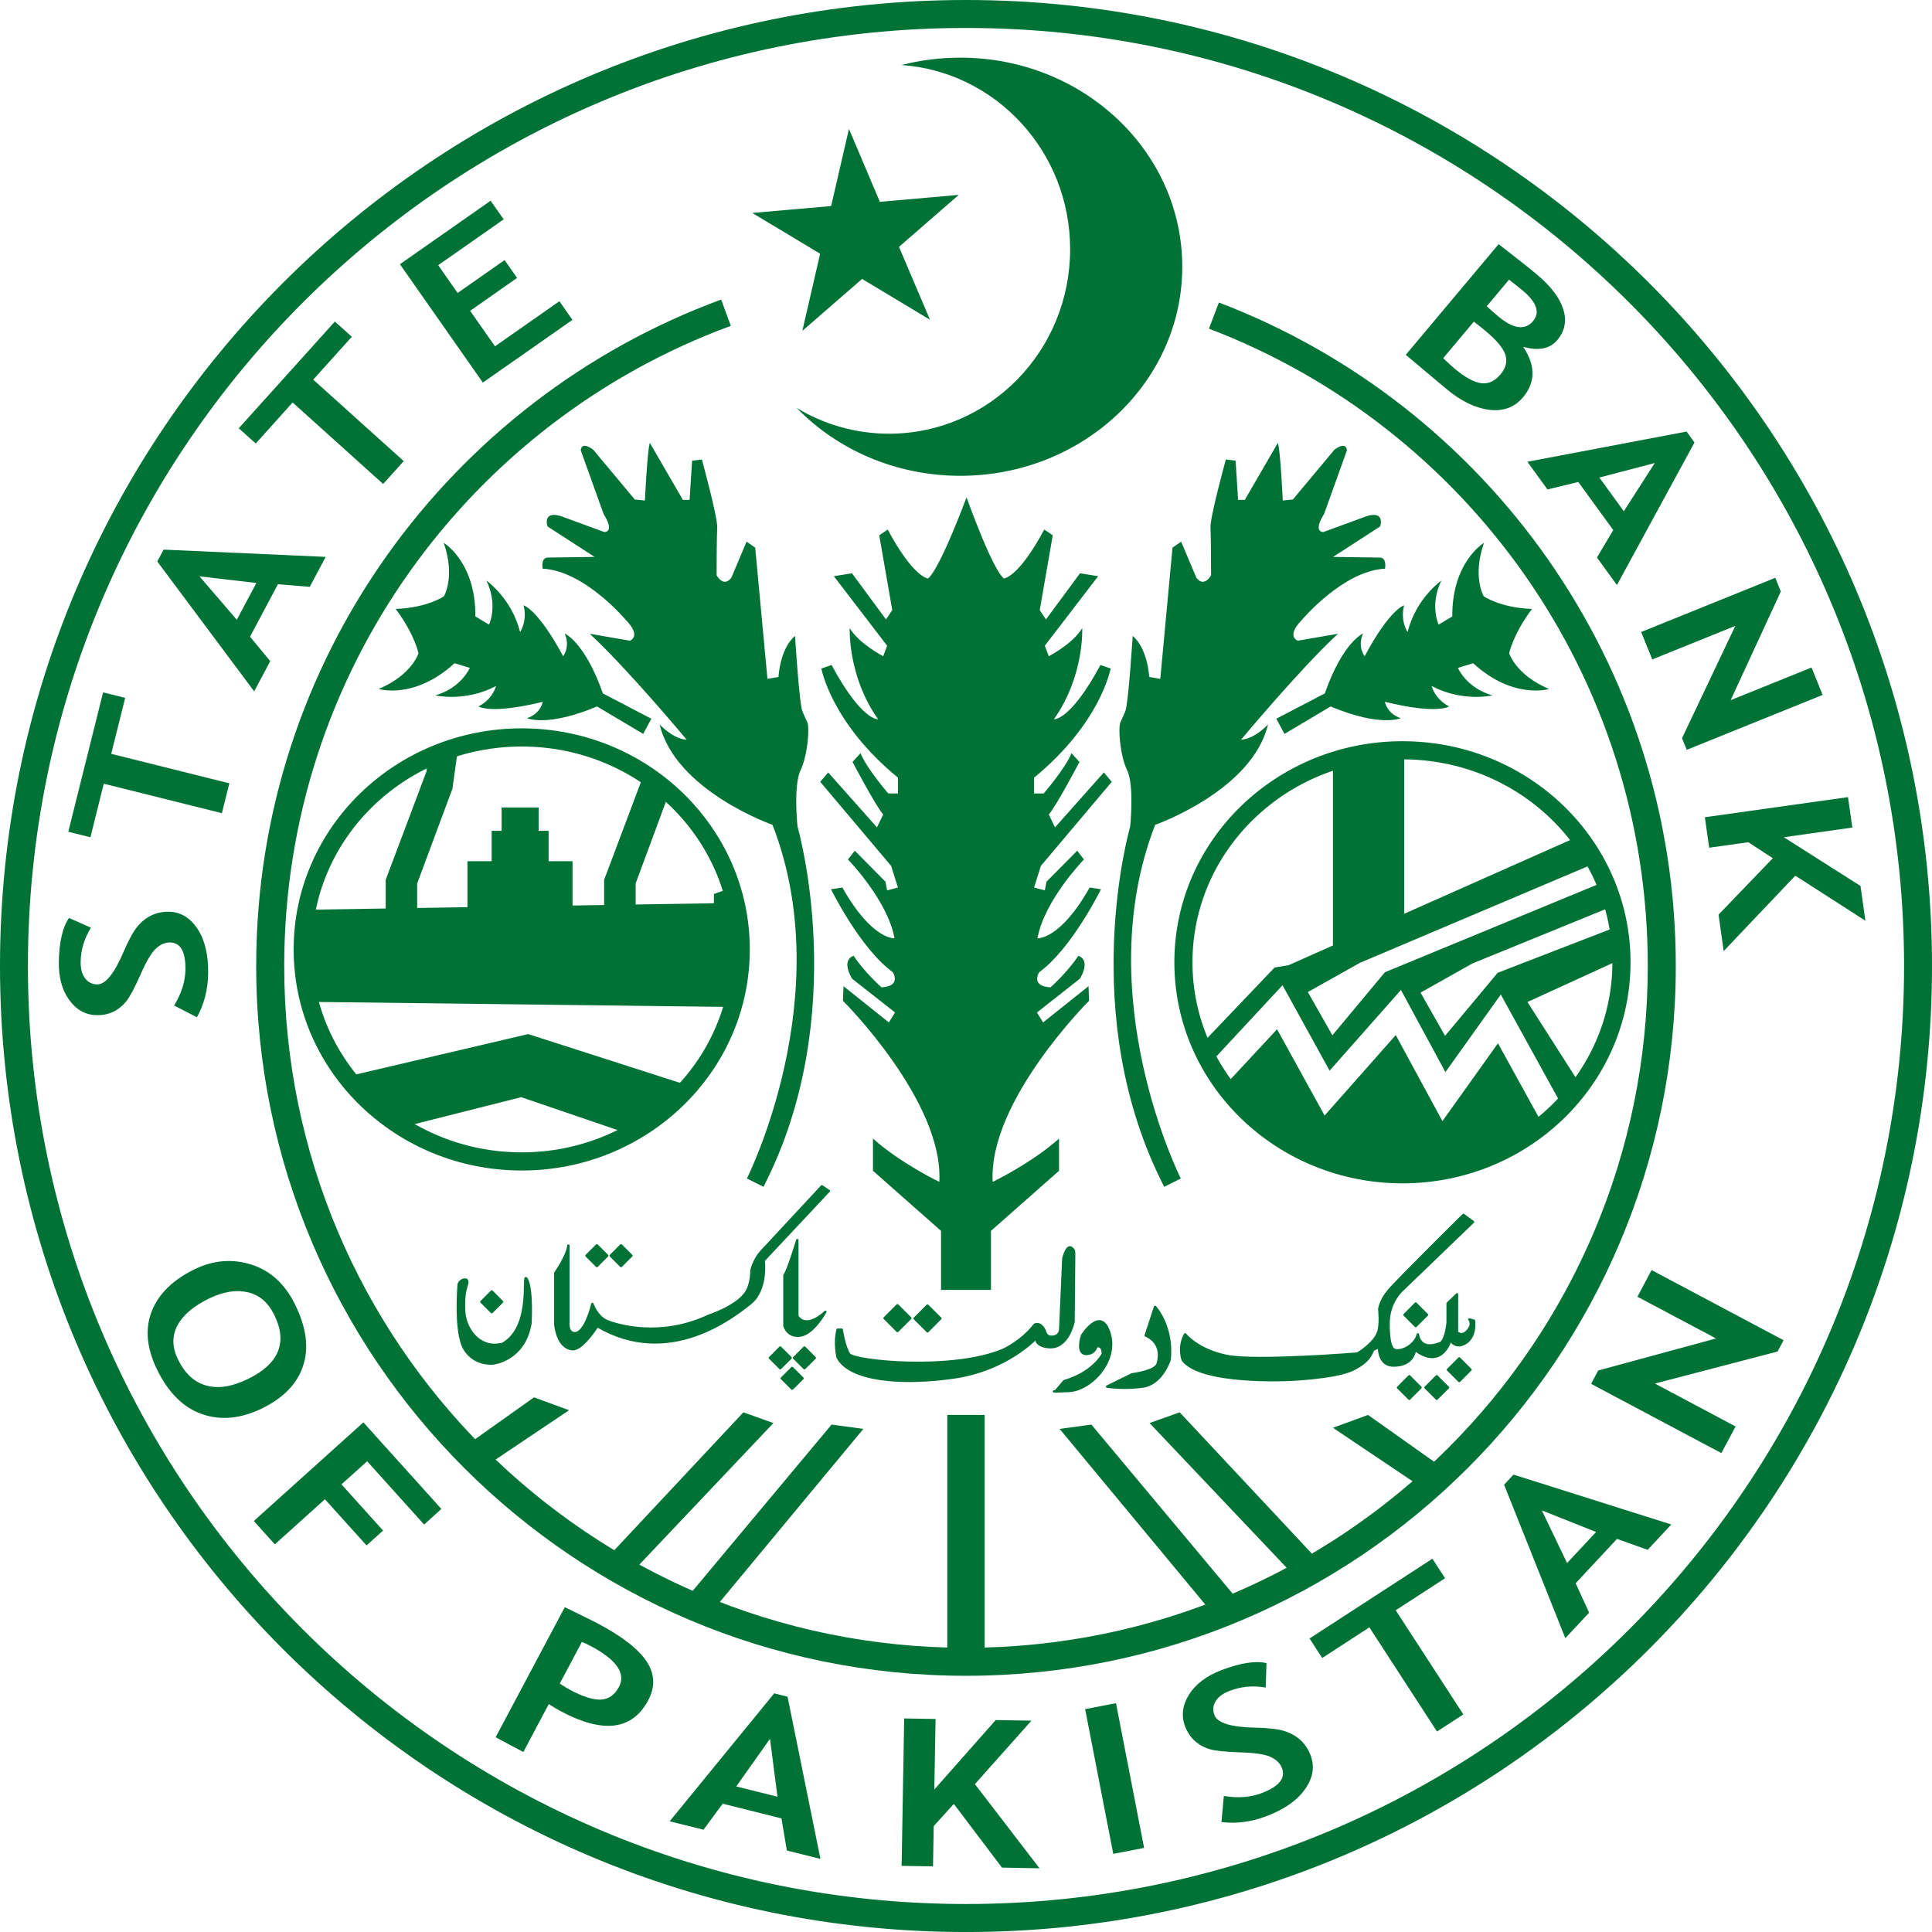 <?xml version="1.0" encoding="utf-8"?>
<!-- Generator: Adobe Illustrator 15.0.1, SVG Export Plug-In . SVG Version: 6.00 Build 0)  -->
<!DOCTYPE svg PUBLIC "-//W3C//DTD SVG 1.1//EN" "http://www.w3.org/Graphics/SVG/1.1/DTD/svg11.dtd">
<svg version="1.1" id="Layer_1" xmlns="http://www.w3.org/2000/svg" xmlns:xlink="http://www.w3.org/1999/xlink" x="0px" y="0px"
	 width="299.996px" height="300px" viewBox="0 0 299.996 300" enable-background="new 0 0 299.996 300" xml:space="preserve">
<g>
	<path fill="#007236" d="M149.994,4.341C69.549,4.341,4.336,69.549,4.336,149.993c0,80.445,65.212,145.657,145.657,145.657
		c80.453,0,145.666-65.212,145.666-145.657C295.659,69.549,230.446,4.341,149.994,4.341 M149.994,0
		c82.852,0,150.002,67.154,150.002,149.993c0,82.852-67.15,150.007-150.002,150.007C67.15,300,0,232.845,0,149.993
		C0,67.154,67.15,0,149.994,0z"/>
	<path fill="#007236" d="M139.972,10.099c2.911-0.75,5.982-1.146,9.147-1.146c19.035,0,34.46,14.525,34.46,32.466
		c0,17.928-15.426,32.462-34.46,32.462c-10.06,0-19.112-4.065-25.417-10.538c4.208,2.541,9.112,4.001,14.349,4.001
		c15.533,0,28.117-12.82,28.117-28.651C166.168,23.521,154.605,11.11,139.972,10.099z"/>
	<path fill="none" stroke="#007236" stroke-width="0" stroke-miterlimit="3.864" d="M139.972,10.099
		c2.911-0.75,5.982-1.146,9.147-1.146c19.035,0,34.46,14.525,34.46,32.466c0,17.928-15.426,32.462-34.46,32.462
		c-10.06,0-19.112-4.065-25.417-10.538c4.208,2.541,9.112,4.001,14.349,4.001c15.533,0,28.117-12.82,28.117-28.651
		C166.168,23.521,154.605,11.11,139.972,10.099z"/>
	<polygon fill="#007236" points="144.404,49.645 133.861,43.314 124.585,51.375 127.346,39.395 116.812,33.065 129.056,31.997 
		131.825,20.012 136.622,31.338 148.874,30.261 139.593,38.332 	"/>
	<polygon fill="none" stroke="#007236" stroke-width="0" stroke-miterlimit="3.864" points="144.404,49.645 133.861,43.314 
		124.585,51.375 127.346,39.395 116.812,33.065 129.056,31.997 131.825,20.012 136.622,31.338 148.874,30.261 139.593,38.332 	"/>
	<path fill="#007236" d="M81.017,115.917c-18.057,0-32.6,14.146-32.6,31.51c0,17.359,14.542,31.506,32.6,31.506
		c18.044,0,32.596-14.146,32.596-31.506C113.613,130.063,99.061,115.917,81.017,115.917 M81.017,113.096
		c19.508,0,35.408,15.327,35.408,34.331c0,19-15.899,34.327-35.408,34.327c-19.521,0-35.42-15.327-35.42-34.327
		C45.597,128.422,61.496,113.096,81.017,113.096z"/>
	<path fill="#007236" d="M217.772,117.91c-18.053,0-32.608,14.147-32.608,31.51c0,17.359,14.556,31.515,32.608,31.515
		c18.044,0,32.596-14.155,32.596-31.515C250.368,132.057,235.816,117.91,217.772,117.91 M217.772,115.094
		c19.508,0,35.412,15.322,35.412,34.327c0,19-15.904,34.327-35.412,34.327c-19.517,0-35.42-15.327-35.42-34.327
		C182.352,130.416,198.256,115.094,217.772,115.094z"/>
	<path fill-rule="evenodd" clip-rule="evenodd" fill="#007236" d="M101.141,111.602l-7.532-3.932
		c-2.786-7.979-5.925-9.297-5.925-9.297c0.917,2.102-0.246,3.522-0.246,3.522c-3.928-7.338-6.141-7.902-6.141-7.902
		c0.638,2.468-0.538,4.143-0.538,4.143c-1.331-5.275-5.228-7.98-5.228-7.98c1.852,3.829,0.405,6.834,0.405,6.834l-2.119-1.271
		c0.064-8.475-4.918-11.429-4.918-11.429c1.843,5.292,0.034,8.298,0.034,8.298s-2.523,1.783-7.489,1.968
		c2.971,3.983,3.536,6.886,3.536,6.886s-1.012,3.359-6.18,5.538c0,0,5.529,1.723,11.782-3.996l2.364,0.723
		c0,0-1.271,3.088-5.353,4.272c0,0,4.621,1.085,9.427-1.456c0,0-0.452,1.994-2.717,3.174c0,0,1.903,1.271,9.974-0.723
		c0,0-0.271,1.809-2.45,2.541c0,0,3.088,1.447,10.882-1.817l7.162,4.259L101.141,111.602"/>
	<path fill="#007236" d="M100.138,77.718c0,0,0.388-7.988,0.767-8.944l5.133,8.845h1.038l0.392-6.085l1.516-0.185
		c0,0,2.477,9.035,2.382,10.559c-0.091,1.525-0.091,7.416-0.091,7.416s1.06,2.002,2.287,0.379l2.364-5.599l1.339,0.935l1.903,20.374
		l1.714-0.293c0,0,0.203-4.375,2.566-6.374c0,0,0.668,10.65,1.146,11.701c0.474,1.051,0.396,0.952,0.766,1.709
		c0.362,0.771,0.086,5.064-1.051,7.438c-1.146,2.364-0.474,8.746-0.474,8.746s8.475,29.185-5.284,55.945l-2.576-1.288
		c0,0,14.298-28.379,3.979-54.92c0,0-15.056-5.275-17.527-15.585c0,0,2.045,2.248,4.199,2.364c0,0-9.147-10.973-15.055-16.446
		l6.236,1.077c0,0,1.834-0.646-0.539-3.118c0,0-6.447-7.743-13.001-8.066c0,0-0.323-1.503,0.646-1.723l7.416-0.104l-7.313-4.729
		c0,0-0.853-2.468,2.05-1.615l6.761,2.48c0,0,1.723,0.104-0.103-2.799l-3.544-9.883c0,0,0-1.512,1.929-0.107l6.456,7.734
		L100.138,77.718"/>
	<path fill-rule="evenodd" clip-rule="evenodd" fill="#007236" d="M198.183,111.602l7.532-3.932c2.787-7.979,5.93-9.297,5.93-9.297
		c-0.917,2.102,0.254,3.522,0.254,3.522c3.915-7.338,6.128-7.902,6.128-7.902c-0.633,2.468,0.538,4.143,0.538,4.143
		c1.331-5.275,5.241-7.98,5.241-7.98c-1.861,3.829-0.418,6.834-0.418,6.834l2.119-1.271c-0.06-8.475,4.922-11.429,4.922-11.429
		c-1.843,5.292-0.035,8.298-0.035,8.298s2.52,1.783,7.485,1.968c-2.972,3.983-3.536,6.886-3.536,6.886s1.017,3.359,6.184,5.538
		c0,0-5.529,1.723-11.782-3.996l-2.364,0.723c0,0,1.27,3.088,5.353,4.272c0,0-4.621,1.085-9.427-1.456c0,0,0.448,1.994,2.713,3.174
		c0,0-1.904,1.271-9.974-0.723c0,0,0.276,1.809,2.451,2.541c0,0-3.083,1.447-10.882-1.817l-7.162,4.259L198.183,111.602"/>
	<path fill="#007236" d="M199.19,77.718c0,0-0.388-7.988-0.767-8.944l-5.133,8.845h-1.042l-0.387-6.085l-1.516-0.185
		c0,0-2.48,9.035-2.381,10.559c0.086,1.525,0.086,7.416,0.086,7.416s-1.059,2.002-2.282,0.379l-2.364-5.599l-1.339,0.935
		l-1.899,20.374l-1.718-0.293c0,0-0.203-4.375-2.567-6.374c0,0-0.672,10.65-1.146,11.701c-0.478,1.051-0.396,0.952-0.758,1.709
		c-0.371,0.771-0.099,5.064,1.038,7.438c1.146,2.364,0.478,8.746,0.478,8.746s-8.475,29.185,5.284,55.945l2.575-1.288
		c0,0-14.297-28.379-3.979-54.92c0,0,15.055-5.275,17.523-15.585c0,0-2.045,2.248-4.186,2.364c0,0,9.134-10.973,15.042-16.446
		l-6.236,1.077c0,0-1.834-0.646,0.539-3.118c0,0,6.447-7.743,13.001-8.066c0,0,0.327-1.503-0.642-1.723l-7.42-0.104l7.312-4.729
		c0,0,0.857-2.468-2.045-1.615l-6.765,2.48c0,0-1.718,0.104,0.107-2.799l3.544-9.883c0,0,0-1.512-1.934-0.107l-6.456,7.734
		L199.19,77.718"/>
	<path fill-rule="evenodd" clip-rule="evenodd" fill="#007236" d="M153.874,200.292v-9.164l10.568-9.328v-4.996
		c-4.401,3.902-10.301,6.714-10.301,6.714c-0.707-12.515,14.965-28.117,14.965-28.117l-0.086-2.265l-7.05,5.624l-0.96-1.542
		l6.692-5.258c1.757-3.088-0.263-3.536-0.263-3.536c-1.675,2.541-4.324,4.892-4.324,4.892c-3.166-0.181-1.753-2.351-1.753-2.351
		c5.107-3.725,9.595-12.885,9.595-12.885l-1.761-0.267c-4.578,8.156-8.101,7.885-8.101,7.885c1.051-5.891,7.218-12.243,7.218-12.243
		l-1.051-1.356l-4.763,4.806l-0.263,1.356l-1.667-0.448l1.055-3.359l11.007-13.053l-1.231-1.456l-7.58,8.527l-0.969-2.002
		c1.146-1.266,4.763-8.157,4.763-8.157l-1.236-1.361c-0.883,2.27-4.319,6.257-4.319,6.257h-1.49v-2.455
		c10.387-8.518,11.886-16.95,11.886-16.95l-1.585-0.547c-4.668,8.703-7.226,8.432-7.226,8.432
		c4.754-6.714,4.401-14.147,4.401-14.147c-1.49,2.451-5.193,4.358-5.193,4.358l-0.616-1.632l8.281-10.796l-2.816-0.452l-5.289,7.166
		l-0.964-1.447l2.02-11.619l-1.322-0.896c-3.958,7.433-6.253,7.609-6.253,7.609c-1.843-1.447-5.809-12.605-5.809-12.605
		s-4.139,11.158-5.99,12.605c0,0-2.287-0.176-6.253-7.609l-1.313,0.896l2.02,11.619l-0.973,1.447l-5.28-7.166l-2.816,0.452
		l8.272,10.796l-0.607,1.632c0,0-3.704-1.908-5.202-4.358c0,0-0.345,7.433,4.41,14.147c0,0-2.558,0.271-7.226-8.432l-1.585,0.547
		c0,0,1.499,8.432,11.89,16.95v2.455h-1.503c0,0-3.428-3.988-4.311-6.257l-1.236,1.361c0,0,3.618,6.891,4.763,8.157l-0.969,2.002
		l-7.575-8.527l-1.236,1.456l11.007,13.053l1.06,3.359l-1.68,0.448l-0.263-1.356l-4.754-4.806l-1.06,1.356
		c0,0,6.167,6.352,7.226,12.243c0,0-3.518,0.271-8.096-7.885l-1.766,0.267c0,0,4.487,9.16,9.595,12.885c0,0,1.413,2.17-1.752,2.351
		c0,0-2.648-2.351-4.324-4.892c0,0-2.02,0.448-0.263,3.536l6.692,5.258l-0.969,1.542l-7.037-5.624l-0.09,2.265
		c0,0,15.671,15.602,14.965,28.117c0,0-5.9-2.812-10.301-6.714v4.996l10.568,9.328v9.164H153.874"/>
	<polyline fill="#007236" points="71.853,224.831 82.92,216.98 88.364,218.974 74.394,228.358 71.853,224.831 	"/>
	<polyline fill="#007236" points="94.208,241.975 115.43,219.301 120.094,220.968 97.386,244.946 94.208,241.975 	"/>
	<polyline fill="#007236" points="107.006,247.689 129.125,221.205 134.064,221.876 110.34,250.476 107.006,247.689 	"/>
	<rect x="147.091" y="219.702" fill="#007236" width="5.805" height="38.086"/>
	<polyline fill="#007236" points="223.487,227.544 212.419,219.706 206.977,221.7 220.938,231.084 223.487,227.544 	"/>
	<polyline fill="#007236" points="204.393,241.975 183.175,219.301 178.498,220.968 201.219,244.946 204.393,241.975 	"/>
	<polyline fill="#007236" points="191.594,247.689 169.467,221.205 164.536,221.876 188.252,250.476 191.594,247.689 	"/>
	<path fill="#007236" d="M30.576,157.96l-3.536-1.826c1.137-1.869,1.718-3.712,1.753-5.538c0.047-2.808-0.75-4.225-2.382-4.255
		c-0.767-0.017-1.499,0.302-2.205,0.956c-0.702,0.65-1.507,2.002-2.399,4.057c-0.909,2.046-1.641,3.419-2.205,4.134
		c-0.573,0.698-1.24,1.245-2.02,1.624c-0.775,0.362-1.619,0.539-2.558,0.521c-1.727-0.026-3.156-0.81-4.276-2.355
		c-1.12-1.55-1.649-3.519-1.615-5.908c0.056-3.114,0.586-5.388,1.581-6.834l3.406,1.516c-1.033,1.658-1.563,3.424-1.598,5.284
		c-0.017,1.103,0.211,1.968,0.698,2.584c0.465,0.607,1.085,0.926,1.86,0.935c1.288,0.026,2.653-1.658,4.108-5.056
		c0.767-1.787,1.464-3.075,2.102-3.863c0.625-0.784,1.356-1.382,2.192-1.778c0.823-0.405,1.74-0.603,2.756-0.586
		c1.813,0.039,3.294,0.93,4.444,2.674c1.137,1.735,1.684,4.048,1.641,6.942C32.277,153.697,31.695,155.958,30.576,157.96"/>
	<polyline fill="#007236" points="17.269,117.053 35.61,121.631 34.456,126.269 16.11,121.691 14.039,130.011 10.606,129.154 
		16.007,107.51 19.435,108.367 17.269,117.053 	"/>
	<path fill-rule="evenodd" clip-rule="evenodd" fill="#007236" d="M30.972,89.492l5.797,6.748l3.04-5.715L30.972,89.492
		 M48.099,91.124l-4.944-0.405l-4.333,8.148l3.14,3.794l-2.494,4.69L24.422,87.188l0.978-1.843l25.171,1.124L48.099,91.124z"/>
	<polyline fill="#007236" points="48.637,58.951 62.689,71.599 59.494,75.151 45.437,62.495 39.714,68.864 37.074,66.5 52,49.929 
		54.627,52.293 48.637,58.951 	"/>
	<polyline fill="#007236" points="68.042,41.178 71.056,45.493 78.352,40.386 80.293,43.155 72.999,48.262 76.861,53.774 
		86.861,46.772 88.889,49.67 74.975,59.407 62.099,41.027 76.181,31.17 78.209,34.06 68.042,41.178 	"/>
	<path fill-rule="evenodd" clip-rule="evenodd" fill="#007236" d="M228.857,49.938l-4.763,5.68c0.698,0.667,1.271,1.206,1.731,1.584
		c1.641,1.378,3.015,2.136,4.134,2.295c1.128,0.16,2.145-0.301,3.044-1.369c0.818-0.978,1.077-1.973,0.758-2.998
		c-0.31-1.025-1.313-2.248-3.027-3.686C230.373,51.143,229.757,50.644,228.857,49.938 M234.318,43.426l-3.458,4.122
		c0.538,0.512,1.111,1.021,1.74,1.542c2.381,2.002,4.194,2.252,5.457,0.758c1.102-1.322,0.573-2.89-1.594-4.716
		C235.886,44.653,235.175,44.089,234.318,43.426z M224.598,60.398l-6.313-5.301l14.418-17.183c2.868,2.222,4.871,3.803,5.981,4.746
		c2.141,1.792,3.493,3.583,4.048,5.353c0.573,1.774,0.271,3.372-0.917,4.789c-1.15,1.361-2.911,1.714-5.301,1.051
		c1.938,2.894,1.929,5.503-0.017,7.833c-1.313,1.559-3.062,2.213-5.258,1.946C229.051,63.352,226.838,62.275,224.598,60.398z"/>
	<path fill-rule="evenodd" clip-rule="evenodd" fill="#007236" d="M256.948,71.896l-8.608,2.252l3.803,5.236L256.948,71.896
		 M247.969,86.572l2.532-4.268l-5.426-7.463L240.287,76l-3.122-4.298l24.723-4.69l1.228,1.693L251.074,90.84L247.969,86.572z"/>
	<polyline fill="#007236" points="261.182,114.62 269.454,97.184 256.561,102.394 254.834,98.135 275.664,89.72 276.521,91.848 
		268.731,108.72 281.292,103.647 283.011,107.906 261.914,116.429 261.182,114.62 	"/>
	<polyline fill="#007236" points="266.853,142.022 275.276,133.263 271.474,130.778 265.397,131.631 264.726,126.898 
		286.951,123.776 287.623,128.5 276.986,130.003 288.894,137.569 289.651,142.965 278.769,135.972 267.646,147.685 266.853,142.022 
			"/>
	<path fill-rule="evenodd" clip-rule="evenodd" fill="#007236" d="M32.41,201.653c-2.407,1.18-4.031,2.575-4.875,4.195
		c-0.848,1.624-0.814,3.363,0.095,5.232c1.068,2.188,2.532,3.544,4.384,4.057c1.852,0.53,4.014,0.194,6.473-1.007
		c4.823-2.352,6.201-5.659,4.112-9.939c-0.956-1.946-2.338-3.131-4.156-3.536C36.626,200.241,34.615,200.577,32.41,201.653
		 M30.188,197.102c2.928-1.43,5.874-1.675,8.837-0.741c2.972,0.943,5.25,3.023,6.817,6.253c1.74,3.553,2.145,6.709,1.219,9.479
		c-0.917,2.782-3.036,4.965-6.352,6.589c-3.316,1.615-6.429,1.917-9.332,0.9c-2.898-1.003-5.228-3.316-6.994-6.925
		c-1.61-3.316-1.886-6.322-0.827-9.039C24.624,200.913,26.838,198.742,30.188,197.102z"/>
	<polyline fill="#007236" points="57.009,226.902 53.021,230.489 59.485,237.664 56.918,239.972 50.454,232.802 42.677,239.804 
		39.413,236.178 56.427,220.86 68.537,234.309 65.854,236.725 57.009,226.902 	"/>
	<path fill-rule="evenodd" clip-rule="evenodd" fill="#007236" d="M90.354,254.95l-3.437,6.473c0.685,0.448,1.253,0.784,1.667,1.012
		c1.968,1.042,3.544,1.538,4.737,1.473c1.197-0.069,2.123-0.723,2.786-1.955c1.111-2.102-0.353-4.225-4.41-6.377
		C91.245,255.338,90.797,255.123,90.354,254.95 M85.211,264.605l-3.949,7.446l-4.302-2.295l10.74-20.197
		c2.92,1.421,4.629,2.27,5.116,2.523c3.828,2.037,6.365,4.014,7.609,5.934c1.253,1.925,1.331,3.928,0.228,5.999
		c-2.467,4.638-6.972,5.211-13.535,1.727C86.633,265.488,86,265.109,85.211,264.605z"/>
	<path fill-rule="evenodd" clip-rule="evenodd" fill="#007236" d="M119.564,269.997l-5.245,7.399l6.404,1.593L119.564,269.997
		 M122.178,287.343l-0.831-4.983l-9.13-2.287l-2.98,4.04l-5.254-1.305l16.235-19.87l2.071,0.521l5.107,25.188L122.178,287.343z"/>
	<polyline fill="#007236" points="155.583,289.996 148.107,280.108 144.985,283.549 144.877,289.811 140.002,289.725 
		140.398,266.836 145.273,266.917 145.08,277.869 154.614,267.085 160.161,267.18 151.38,277.034 161.414,290.104 155.583,289.996 	
		"/>
	<polyline fill="#007236" points="172.865,287.864 168.498,265.389 173.287,264.463 177.654,286.938 172.865,287.864 	"/>
	<path fill="#007236" d="M189.665,282.925l0.37-4.048c2.205,0.362,4.173,0.211,5.909-0.46c2.674-1.021,3.712-2.317,3.113-3.872
		c-0.271-0.732-0.857-1.305-1.744-1.727c-0.883-0.417-2.472-0.654-4.754-0.715c-2.278-0.082-3.863-0.237-4.754-0.504
		c-0.883-0.271-1.649-0.706-2.304-1.296c-0.642-0.59-1.128-1.322-1.473-2.205c-0.633-1.658-0.431-3.307,0.59-4.957
		c1.042-1.641,2.7-2.903,4.979-3.781c2.962-1.141,5.318-1.512,7.063-1.12l-0.125,3.798c-1.964-0.336-3.837-0.168-5.607,0.512
		c-1.06,0.405-1.783,0.952-2.188,1.641c-0.396,0.68-0.452,1.382-0.167,2.127c0.469,1.223,2.583,1.877,6.352,1.946
		c1.981,0.043,3.471,0.211,4.462,0.513c0.978,0.297,1.817,0.758,2.523,1.391c0.685,0.629,1.223,1.421,1.593,2.381
		c0.663,1.74,0.388,3.476-0.827,5.224c-1.21,1.744-3.187,3.148-5.947,4.207C194.337,282.899,191.985,283.213,189.665,282.925"/>
	<polyline fill="#007236" points="216.722,250.037 227.225,266.211 223.134,268.864 212.631,252.689 205.31,257.452 203.342,254.42 
		222.419,242.035 224.387,245.063 216.722,250.037 	"/>
	<path fill-rule="evenodd" clip-rule="evenodd" fill="#007236" d="M239.408,234.529l3.923,8.178l4.509-4.823L239.408,234.529
		 M255.846,240.653l-4.763-1.697l-6.421,6.89l2.093,4.561l-3.695,3.966l-9.509-23.836l1.464-1.563l24.5,7.743L255.846,240.653z"/>
	<polyline fill="#007236" points="276.017,209.861 256.965,214.835 269.497,221.498 267.292,225.632 247.061,214.883 
		248.163,212.807 266.457,207.833 254.257,201.352 256.453,197.213 276.952,208.109 276.017,209.861 	"/>
	<path fill="#007236" d="M189.268,46.975c41.506,15.805,70.944,55.966,70.944,103.019c0,60.876-49.347,110.219-110.219,110.219
		c-60.863,0-110.211-49.343-110.211-110.219c0-47.508,30.068-87.989,72.198-103.479l1.499,4.083
		c-40.48,14.87-69.347,53.766-69.347,99.397c0,58.478,47.397,105.87,105.861,105.87c58.473,0,105.87-47.393,105.87-105.87
		c0-45.192-28.276-83.777-68.141-98.962L189.268,46.975"/>
	<path fill-rule="evenodd" clip-rule="evenodd" fill="#007236" d="M213.294,209.552c-0.409,0.409-0.353,1.731-3.247,3.126
		c-2.717,1.313-9.931,1.585-9.931,1.585s-13.69,0.681-16.459-3.079c0,0-0.767-1.955,0.362-3.992c0,0,1.951,2.451,6.486,3.359
		c4.53,0.9,20.266-0.371,20.266-0.371s2.678-1.533,3.272-3.441c0.362-1.163,0.129-3.449,0.129-3.449s0.09-1.266,1.456-2.898
		c1.361-1.632,11.606-11.748,11.606-11.748l1.494,1.094l-11.016,10.607c0,0-1.951,1.68-2.084,4.763c0,0-0.185,4.074,0.9,4.491
		c1.094,0.405,3.221-0.732,3.635-2.407c0,0,0.22,2.627,3.351,1.408c0,0,0.909,0.047,1.271-3.269v-2.945l1.456-1.404v5.892
		c0,0,0.766,0.818,1.675-0.276c0.909-1.085,0.229-1.718,0.229-1.718l0.724,0.185c0,0,0.495,3.166-2.089,3.803
		c0,0-1.128,0.229-1.533-0.857c0,0-1.271,4.806-5.542,1.589c0,0-0.095,2.39-3.26,2.442c-2.446,0.043-2.313-2.859-2.313-2.859
		L213.294,209.552z"/>
	
		<path fill="none" stroke="#007236" stroke-width="0.37" stroke-linecap="round" stroke-linejoin="round" stroke-miterlimit="3.864" d="
		M213.294,209.552c-0.409,0.409-0.353,1.731-3.247,3.126c-2.717,1.313-9.931,1.585-9.931,1.585s-13.69,0.681-16.459-3.079
		c0,0-0.767-1.955,0.362-3.992c0,0,1.951,2.451,6.486,3.359c4.53,0.9,20.266-0.371,20.266-0.371s2.678-1.533,3.272-3.441
		c0.362-1.163,0.129-3.449,0.129-3.449s0.09-1.266,1.456-2.898c1.361-1.632,11.606-11.748,11.606-11.748l1.494,1.094l-11.016,10.607
		c0,0-1.951,1.68-2.084,4.763c0,0-0.185,4.074,0.9,4.491c1.094,0.405,3.221-0.732,3.635-2.407c0,0,0.22,2.627,3.351,1.408
		c0,0,0.909,0.047,1.271-3.269v-2.945l1.456-1.404v5.892c0,0,0.766,0.818,1.675-0.276c0.909-1.085,0.229-1.718,0.229-1.718
		l0.724,0.185c0,0,0.495,3.166-2.089,3.803c0,0-1.128,0.229-1.533-0.857c0,0-1.271,4.806-5.542,1.589c0,0-0.095,2.39-3.26,2.442
		c-2.446,0.043-2.313-2.859-2.313-2.859L213.294,209.552z"/>
	<polygon fill="#007236" points="74.747,202.145 76.357,200.529 77.964,202.145 76.357,203.751 	"/>
	
		<polygon fill="none" stroke="#007236" stroke-width="0.37" stroke-linecap="round" stroke-linejoin="round" stroke-miterlimit="3.864" points="
		74.747,202.145 76.357,200.529 77.964,202.145 76.357,203.751 	"/>
	<path fill="#007236" d="M72.434,199.638c0,0,0.405-0.922-0.202-0.952c-0.732-0.026-1.008,0.723-1.008,0.723
		s-0.65,7.463,0.892,10.047c1.546,2.584,4.393,2.266,4.393,2.266s4.871-0.431,5.856-6.21c0,0,0.319-5.168-0.547-6.843
		c-0.865-1.684,1.085,7.295-3.811,10.021l-0.289,0.043c-3.406,0.68-5.512-2.498-5.646-5.125c-0.142-2.627,0.292-3.669,0.292-3.669
		L72.434,199.638z"/>
	
		<path fill="none" stroke="#007236" stroke-width="0.37" stroke-linecap="round" stroke-linejoin="round" stroke-miterlimit="3.864" d="
		M72.434,199.638c0,0,0.405-0.922-0.202-0.952c-0.732-0.026-1.008,0.723-1.008,0.723s-0.65,7.463,0.892,10.047
		c1.546,2.584,4.393,2.266,4.393,2.266s4.871-0.431,5.856-6.21c0,0,0.319-5.168-0.547-6.843c-0.865-1.684,1.085,7.295-3.811,10.021
		l-0.289,0.043c-3.406,0.68-5.512-2.498-5.646-5.125c-0.142-2.627,0.292-3.669,0.292-3.669L72.434,199.638z"/>
	<path fill="#007236" d="M128.702,184.927l-10.116,10.788c0,0,0.59,4.543-2.08,6.671c-2.674,2.131-12.648,10.06-23.763,3.536
		c0,0-2.352,3.755-3.897,3.579c-2.407-0.271-2.627-3.94-2.627-3.94v-7.885c0,0,1.903-2.726,2.037-4.268v11.791
		c0,0-0.211,1.817,0.995,1.817c1.68,0,2.726-4.543,2.726-4.543s0.724,2.045,2.313,2.679c1.585,0.637,8.298,2.674,15.779-0.861
		c0,0,4.276-1.37,5.758-3.583c0.909-1.356,0.857-3.493,0.857-3.493s0.414-1.675,1.499-2.855l9.436-10.155L128.702,184.927z"/>
	
		<path fill="none" stroke="#007236" stroke-width="0.37" stroke-linecap="round" stroke-linejoin="round" stroke-miterlimit="3.864" d="
		M128.702,184.927l-10.116,10.788c0,0,0.59,4.543-2.08,6.671c-2.674,2.131-12.648,10.06-23.763,3.536c0,0-2.352,3.755-3.897,3.579
		c-2.407-0.271-2.627-3.94-2.627-3.94v-7.885c0,0,1.903-2.726,2.037-4.268v11.791c0,0-0.211,1.817,0.995,1.817
		c1.68,0,2.726-4.543,2.726-4.543s0.724,2.045,2.313,2.679c1.585,0.637,8.298,2.674,15.779-0.861c0,0,4.276-1.37,5.758-3.583
		c0.909-1.356,0.857-3.493,0.857-3.493s0.414-1.675,1.499-2.855l9.436-10.155L128.702,184.927z"/>
	<path fill-rule="evenodd" clip-rule="evenodd" fill="#007236" d="M121.808,197.984v7.89c0,0,0.457,1.817,2.494,1.503
		c2.045-0.319,3.854-3.678,3.854-3.678s-2.855,2.855-4.349,0.676V192.55C123.806,192.55,122.264,197.623,121.808,197.984z"/>
	
		<path fill="none" stroke="#007236" stroke-width="0.37" stroke-linecap="round" stroke-linejoin="round" stroke-miterlimit="3.864" d="
		M121.808,197.984v7.89c0,0,0.457,1.817,2.494,1.503c2.045-0.319,3.854-3.678,3.854-3.678s-2.855,2.855-4.349,0.676V192.55
		C123.806,192.55,122.264,197.623,121.808,197.984z"/>
	<polygon fill="#007236" points="121.39,214.026 123.005,212.411 124.62,214.026 123.005,215.632 	"/>
	
		<polygon fill="none" stroke="#007236" stroke-width="0.37" stroke-linecap="round" stroke-linejoin="round" stroke-miterlimit="3.864" points="
		121.39,214.026 123.005,212.411 124.62,214.026 123.005,215.632 	"/>
	<polygon fill="#007236" points="123.298,210.852 124.908,209.237 126.523,210.852 124.908,212.454 	"/>
	
		<polygon fill="none" stroke="#007236" stroke-width="0.37" stroke-linecap="round" stroke-linejoin="round" stroke-miterlimit="3.864" points="
		123.298,210.852 124.908,209.237 126.523,210.852 124.908,212.454 	"/>
	<polygon fill="#007236" points="119.547,210.852 121.153,209.237 122.768,210.852 121.153,212.454 	"/>
	
		<polygon fill="none" stroke="#007236" stroke-width="0.37" stroke-linecap="round" stroke-linejoin="round" stroke-miterlimit="3.864" points="
		119.547,210.852 121.153,209.237 122.768,210.852 121.153,212.454 	"/>
	<polygon fill="#007236" points="94.828,194.974 96.434,193.368 98.045,194.974 96.434,196.589 	"/>
	
		<polygon fill="none" stroke="#007236" stroke-width="0.37" stroke-linecap="round" stroke-linejoin="round" stroke-miterlimit="3.864" points="
		94.828,194.974 96.434,193.368 98.045,194.974 96.434,196.589 	"/>
	<polygon fill="#007236" points="91.068,194.974 92.683,193.368 94.29,194.974 92.683,196.589 	"/>
	
		<polygon fill="none" stroke="#007236" stroke-width="0.37" stroke-linecap="round" stroke-linejoin="round" stroke-miterlimit="3.864" points="
		91.068,194.974 92.683,193.368 94.29,194.974 92.683,196.589 	"/>
	
		<rect x="142.582" y="203.226" transform="matrix(-0.706 0.708 -0.708 -0.706 390.569 247.254)" fill="#007236" width="2.829" height="2.832"/>
	
		<rect x="142.582" y="203.226" transform="matrix(-0.706 0.708 -0.708 -0.706 390.569 247.254)" fill="none" stroke="#007236" stroke-width="0.37" stroke-linecap="round" stroke-linejoin="round" stroke-miterlimit="3.864" width="2.829" height="2.832"/>
	
		<rect x="137.906" y="203.226" transform="matrix(-0.707 0.707 -0.707 -0.707 382.536 250.86)" fill="#007236" width="2.832" height="2.832"/>
	
		<rect x="137.906" y="203.226" transform="matrix(-0.707 0.707 -0.707 -0.707 382.536 250.86)" fill="none" stroke="#007236" stroke-width="0.37" stroke-linecap="round" stroke-linejoin="round" stroke-miterlimit="3.864" width="2.832" height="2.832"/>
	
		<rect x="225.296" y="211.446" transform="matrix(-0.707 0.707 -0.707 -0.707 537.118 202.892)" fill="#007236" width="2.485" height="2.482"/>
	
		<rect x="225.296" y="211.446" transform="matrix(-0.707 0.707 -0.707 -0.707 537.118 202.892)" fill="none" stroke="#007236" stroke-width="0.37" stroke-linecap="round" stroke-linejoin="round" stroke-miterlimit="3.864" width="2.485" height="2.482"/>
	<polygon fill="#007236" points="221.343,215.456 223.091,213.699 224.844,215.456 223.091,217.2 	"/>
	
		<polygon fill="none" stroke="#007236" stroke-width="0.37" stroke-linecap="round" stroke-linejoin="round" stroke-miterlimit="3.864" points="
		221.343,215.456 223.091,213.699 224.844,215.456 223.091,217.2 	"/>
	<polygon fill="#007236" points="217.075,215.456 218.832,213.699 220.576,215.456 218.832,217.2 	"/>
	
		<polygon fill="none" stroke="#007236" stroke-width="0.37" stroke-linecap="round" stroke-linejoin="round" stroke-miterlimit="3.864" points="
		217.075,215.456 218.832,213.699 220.576,215.456 218.832,217.2 	"/>
	<path fill="#007236" d="M166.793,194.543l-0.095,10.697c0,0-0.831,4.208-3.854,3.94c-2.127-0.172-1.951-1.399-1.951-1.399
		s-4.53,4.939-12.833,6.119c-8.299,1.185-16.184,0.405-17.997-3.131c0,0-0.538-2.222,0-4.302h0.633c0,0,0.431,2.751,1.163,3.815
		c0.758,1.094,16.029,2.666,23.91-0.685c0,0,2.859-1.27,4.896-3.906c0,0,1.094-0.585,1.727,1.408c0,0,0.276,0.405,0.594,0.452
		c0.314,0.043,1.356,0.138,1.632-0.956l0.491-11.145c0,0,0.638-2.902,1.632-1.271L166.793,194.543z"/>
	
		<path fill="none" stroke="#007236" stroke-width="0.37" stroke-linecap="round" stroke-linejoin="round" stroke-miterlimit="3.864" d="
		M166.793,194.543l-0.095,10.697c0,0-0.831,4.208-3.854,3.94c-2.127-0.172-1.951-1.399-1.951-1.399s-4.53,4.939-12.833,6.119
		c-8.299,1.185-16.184,0.405-17.997-3.131c0,0-0.538-2.222,0-4.302h0.633c0,0,0.431,2.751,1.163,3.815
		c0.758,1.094,16.029,2.666,23.91-0.685c0,0,2.859-1.27,4.896-3.906c0,0,1.094-0.585,1.727,1.408c0,0,0.276,0.405,0.594,0.452
		c0.314,0.043,1.356,0.138,1.632-0.956l0.491-11.145c0,0,0.638-2.902,1.632-1.271L166.793,194.543z"/>
	<path fill="#007236" d="M163.895,216.037l1.356-1.589c0,0,4.074-0.995,5.982-4.173c0,0,0.138-1.456-0.999-1.223
		c0,0-0.134,1.077-1.447,1.18c-1.77,0.133-0.775-2.855-0.775-2.855s2.795-4.5,4.173-0.638c1.632,4.578-2.859,9.113-6.21,9.246
		C162.624,216.123,163.895,216.037,163.895,216.037z"/>
	
		<path fill="none" stroke="#007236" stroke-width="0.37" stroke-linecap="round" stroke-linejoin="round" stroke-miterlimit="3.864" d="
		M163.895,216.037l1.356-1.589c0,0,4.074-0.995,5.982-4.173c0,0,0.138-1.456-0.999-1.223c0,0-0.134,1.077-1.447,1.18
		c-1.77,0.133-0.775-2.855-0.775-2.855s2.795-4.5,4.173-0.638c1.632,4.578-2.859,9.113-6.21,9.246
		C162.624,216.123,163.895,216.037,163.895,216.037z"/>
	<path fill="#007236" d="M177.899,207.377l1.456-4.449c0,0,2.803,2.993,2.265,8.204c0,0-1.18,3.768-4.173,4.173
		c-2.998,0.414-5.539,0-5.539,0l3.863-1.903c0,0,3.634-0.435,3.988-1.636C180.754,208.372,177.899,207.377,177.899,207.377z"/>
	
		<path fill="none" stroke="#007236" stroke-width="0.37" stroke-linecap="round" stroke-linejoin="round" stroke-miterlimit="3.864" d="
		M177.899,207.377l1.456-4.449c0,0,2.803,2.993,2.265,8.204c0,0-1.18,3.768-4.173,4.173c-2.998,0.414-5.539,0-5.539,0l3.863-1.903
		c0,0,3.634-0.435,3.988-1.636C180.754,208.372,177.899,207.377,177.899,207.377z"/>
	<polygon fill="#007236" points="218.083,204.164 219.827,202.412 221.584,204.164 219.827,205.913 	"/>
	
		<polygon fill="none" stroke="#007236" stroke-width="0.37" stroke-linecap="round" stroke-linejoin="round" stroke-miterlimit="3.864" points="
		218.083,204.164 219.827,202.412 221.584,204.164 219.827,205.913 	"/>
	<path fill-rule="evenodd" clip-rule="evenodd" fill="#007236" d="M252.043,148.788l-14.866,6.8l8.342,13.062l2.08-3.088
		l3.087-6.438l1.632-6.529L252.043,148.788 M248.236,137.268l-33.19,13.699l-8.156,9.789l-3.811-6.714l8.07-4.53l36.187-15.331
		L248.236,137.268z M251.32,143.796l-18.768,7.256l-8.165,9.789l-3.811-6.709l8.07-4.535l21.769-8.88L251.32,143.796z
		 M187.722,165.281l11.425-12.295l7.308,13.264l11.081-12.532l6.903,12.76l8.6-12.049l9.896,17.958l-3.536,1.951L232.6,162
		l-8.626,12.084l-7.243-13.363l-11.05,12.497l-7.381-13.397l-7.623,8.199L187.722,165.281z M206.977,117.768h11.059v24.121
		l27.755-12.33c26.7,42.415-37.57,75.824-59.124,32.466l11.244-11.791l2.179-0.362l6.886-3.062V117.768z"/>
	<path fill="none" stroke="#007236" stroke-width="0" stroke-miterlimit="3.864" d="M252.043,148.788l-14.866,6.8l8.342,13.062
		l2.08-3.088l3.087-6.438l1.632-6.529L252.043,148.788z M248.236,137.268l-33.19,13.699l-8.156,9.789l-3.811-6.714l8.07-4.53
		l36.187-15.331L248.236,137.268z M251.32,143.796l-18.768,7.256l-8.165,9.789l-3.811-6.709l8.07-4.535l21.769-8.88L251.32,143.796z
		 M187.722,165.281l11.425-12.295l7.308,13.264l11.081-12.532l6.903,12.76l8.6-12.049l9.896,17.958l-3.536,1.951L232.6,162
		l-8.626,12.084l-7.243-13.363l-11.05,12.497l-7.381-13.397l-7.623,8.199L187.722,165.281z M206.977,117.768h11.059v24.121
		l27.755-12.33c26.7,42.415-37.57,75.824-59.124,32.466l11.244-11.791l2.179-0.362l6.886-3.062V117.768z"/>
	<polygon fill="#007236" points="106.856,168.55 82.012,160.57 53.533,167.245 62.969,174.902 80.927,170.367 96.335,175.625 	"/>
	<polygon fill="none" stroke="#007236" stroke-width="0" stroke-miterlimit="3.864" points="106.856,168.55 82.012,160.57 
		53.533,167.245 62.969,174.902 80.927,170.367 96.335,175.625 	"/>
	<path fill="#007236" d="M114.284,156.371l-66.517-0.81c-1.193-5.318-1.262-10.09-0.194-14.297l12.312-0.194v-4.436l6.348-16.873
		l0.177-2.356l4.72-1.27l-0.883,6.352l-5.469,14.693v3.807l7.808-0.121v-7.136h3.755v-4.72h1.546v-3.626h5.758v3.626h1.542v4.72
		h3.717v6.877l4.9-0.077v-3.897l6.344-16.873l3.992,2.726l-5.439,14.693v3.269l12.153-0.194v-1.442l2.877-0.999
		C114.732,143.37,114.917,149.554,114.284,156.371z"/>
	<path fill="none" stroke="#007236" stroke-width="0" stroke-miterlimit="3.864" d="M114.284,156.371l-66.517-0.81
		c-1.193-5.318-1.262-10.09-0.194-14.297l12.312-0.194v-4.436l6.348-16.873l0.177-2.356l4.72-1.27l-0.883,6.352l-5.469,14.693v3.807
		l7.808-0.121v-7.136h3.755v-4.72h1.546v-3.626h5.758v3.626h1.542v4.72h3.717v6.877l4.9-0.077v-3.897l6.344-16.873l3.992,2.726
		l-5.439,14.693v3.269l12.153-0.194v-1.442l2.877-0.999C114.732,143.37,114.917,149.554,114.284,156.371z"/>
</g>
</svg>
